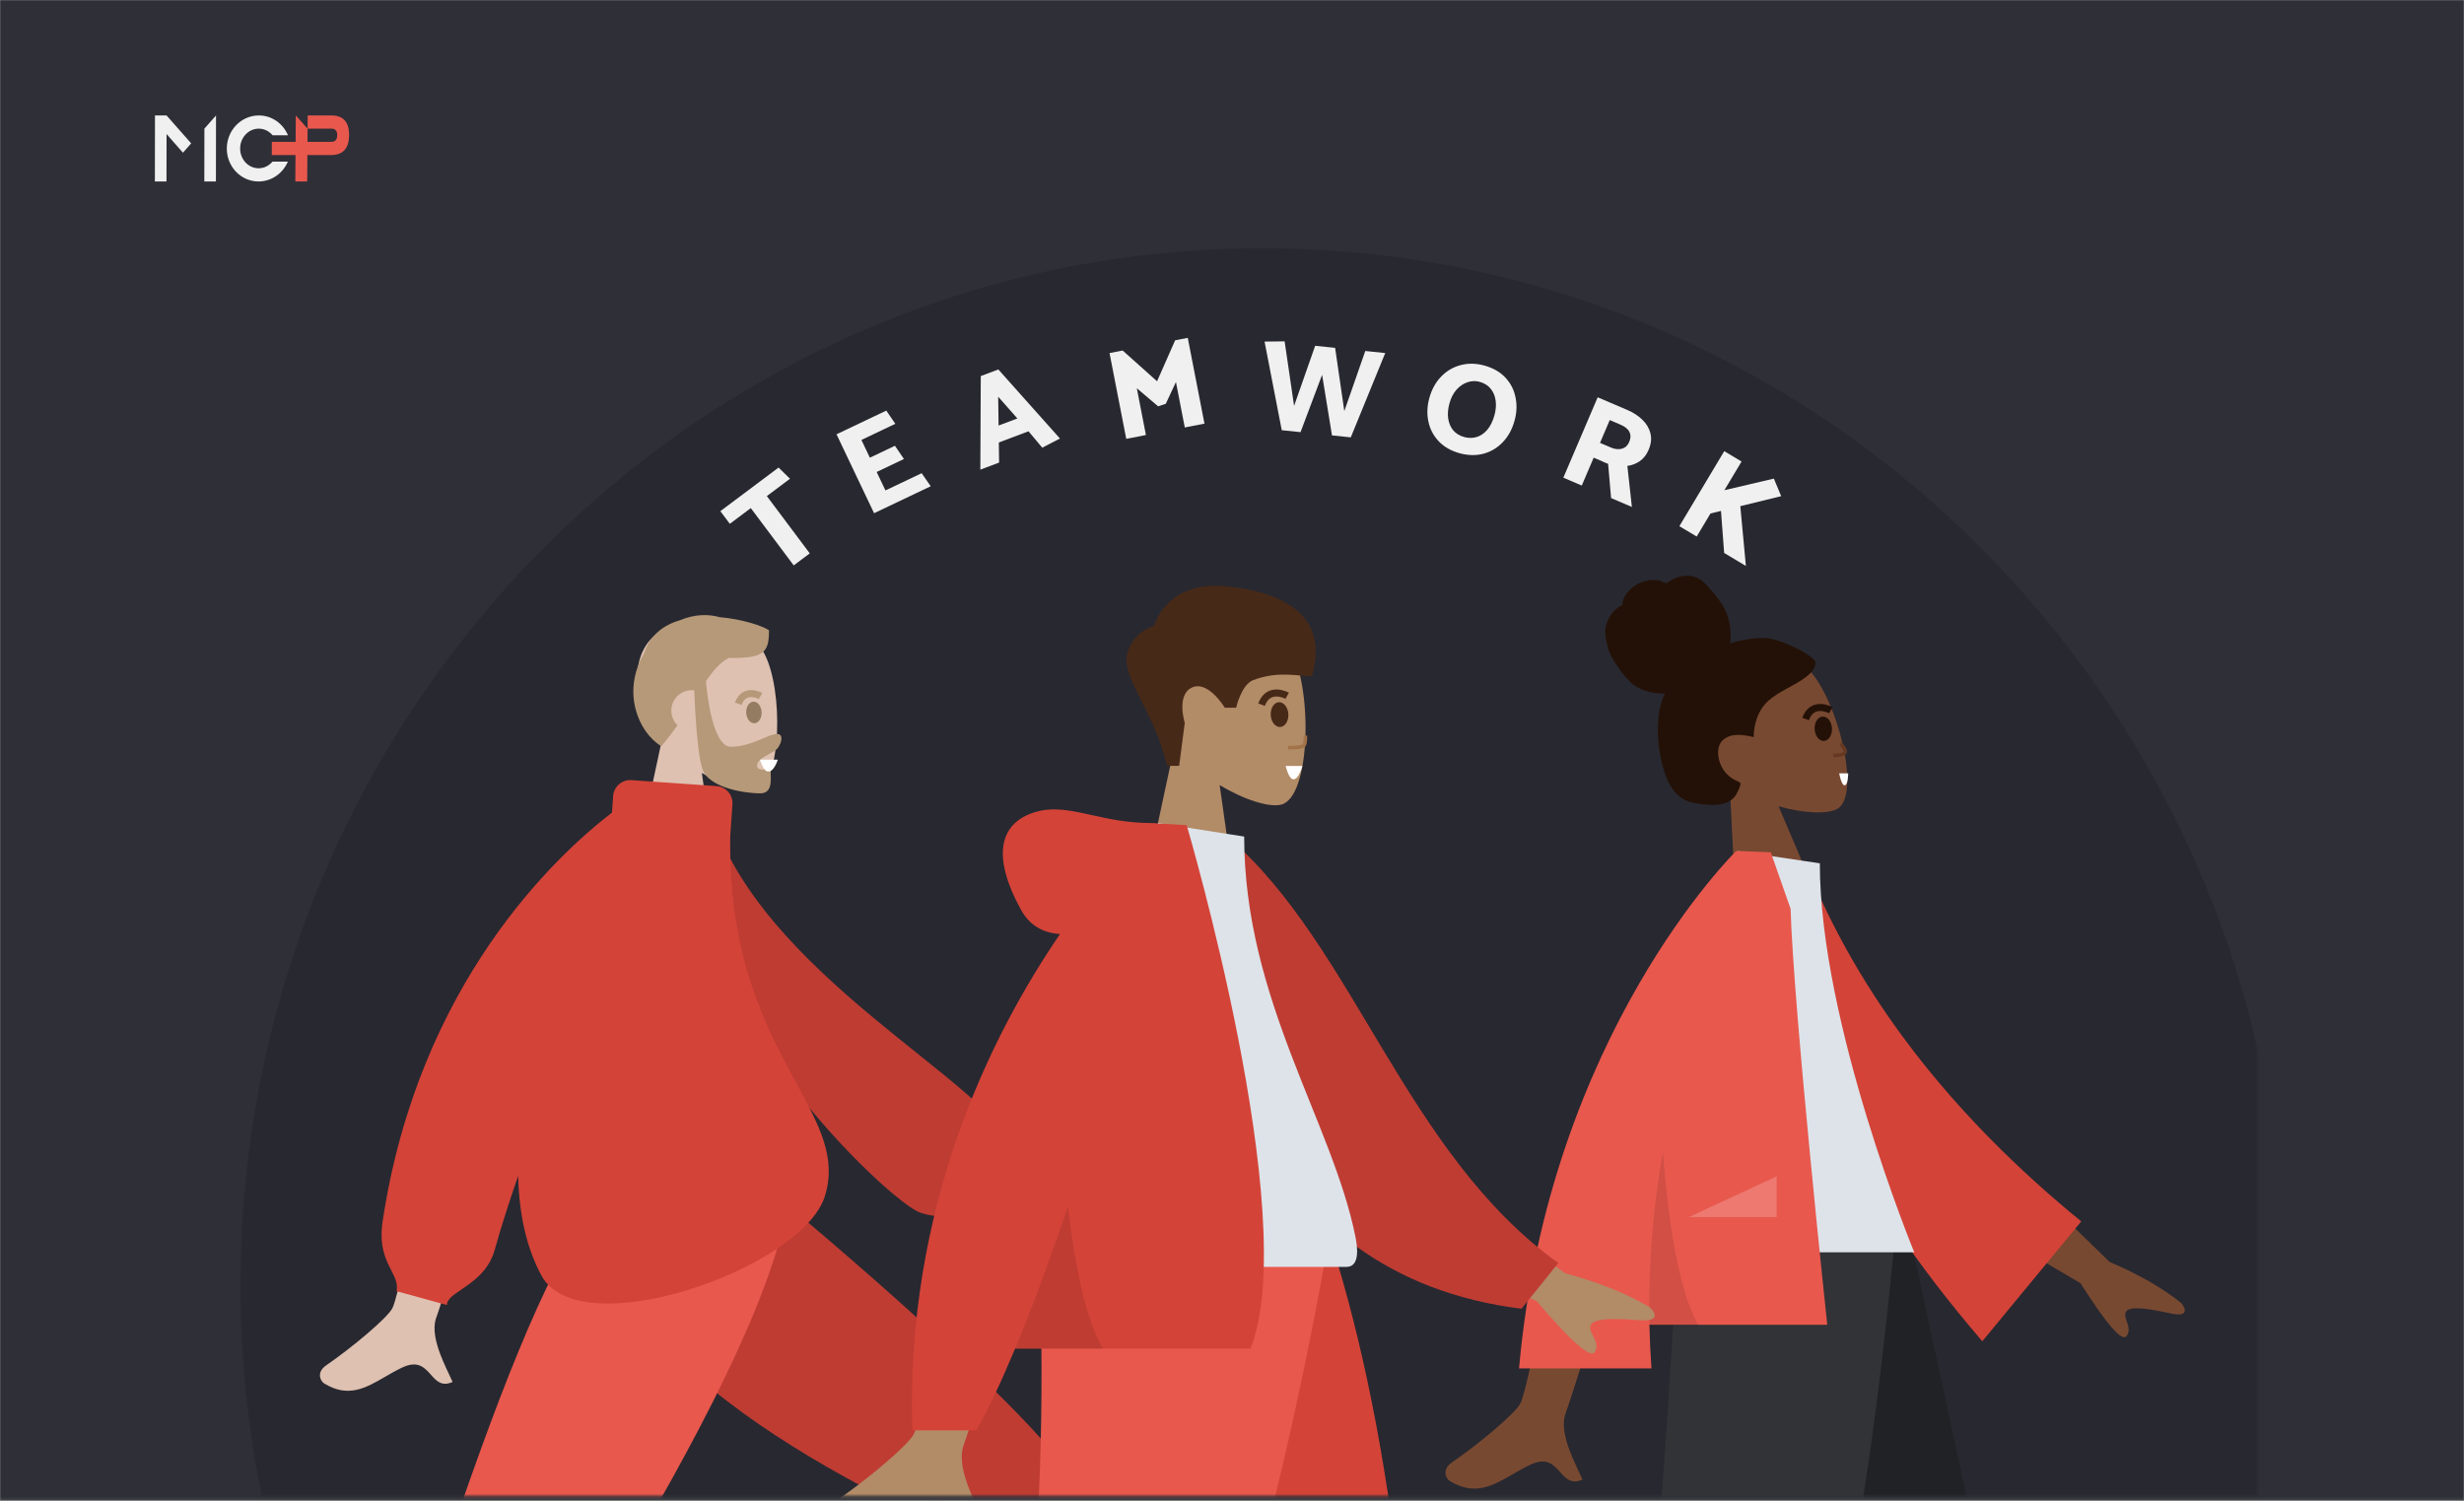 <svg width="875" height="533" viewBox="0 0 875 533" fill="none" xmlns="http://www.w3.org/2000/svg">
<rect x="0" y="0" width="875" height="533" fill="#808080" stroke="none"/>
<mask id="mask0_506_2537" style="mask-type:alpha" maskUnits="userSpaceOnUse" x="0" y="0" width="875" height="533">
<path d="M875 0H0V532.846H875V0Z" fill="#436DFF"/>
</mask>
<g mask="url(#mask0_506_2537)">
<path d="M875 0H0V532.846H875V0Z" fill="#2F2F38"/>
<mask id="mask1_506_2537" style="mask-type:alpha" maskUnits="userSpaceOnUse" x="73" y="-32" width="729" height="566">
<path d="M801 -31H74V532.533H801V-31Z" fill="#2F2F38"/>
<path d="M801 -31H74V532.533H801V-31Z" stroke="#E8584D" stroke-width="1.178"/>
</mask>
<g mask="url(#mask1_506_2537)">
<mask id="mask2_506_2537" style="mask-type:alpha" maskUnits="userSpaceOnUse" x="10" y="53" width="902" height="479">
<path d="M894.524 53.769H27.725C18.367 53.769 10.781 60.581 10.781 68.983V516.051C10.781 524.454 18.367 531.266 27.725 531.266H894.524C903.882 531.266 911.468 524.454 911.468 516.051V68.983C911.468 60.581 903.882 53.769 894.524 53.769Z" fill="#2F2F38"/>
</mask>
<g mask="url(#mask2_506_2537)">
<path d="M920.629 53.769H198.247C189.845 53.769 183.033 60.581 183.033 68.983V513.183C183.033 521.586 189.845 528.398 198.247 528.398H920.629C929.031 528.398 935.843 521.586 935.843 513.183V68.983C935.843 60.581 929.031 53.769 920.629 53.769Z" fill="#2F2F38"/>
<path d="M448.277 824.542C648.679 824.542 811.137 659.7 811.137 456.357C811.137 253.014 648.679 88.172 448.277 88.172C247.874 88.172 85.416 253.014 85.416 456.357C85.416 659.7 247.874 824.542 448.277 824.542Z" fill="#282830"/>
<path fill-rule="evenodd" clip-rule="evenodd" d="M631.587 286.315C640.727 288.943 649.075 289.16 652.456 287.254C660.931 282.471 652.859 248.996 642.302 237.775C631.746 226.553 594.004 230.543 599.137 257.004C600.919 266.188 606.866 273.216 614.226 278.28L616.706 327.708L645.879 319.891L631.587 286.315Z" fill="#784931"/>
<path fill-rule="evenodd" clip-rule="evenodd" d="M626.954 226.584C622.642 226.438 616.745 227.578 614.386 228.509C614.883 224.825 614.444 220.987 613.033 217.513C611.662 214.138 609.303 211.584 607.023 208.857C605.971 207.598 604.833 206.373 603.414 205.577C601.967 204.765 600.317 204.414 598.701 204.47C597.047 204.526 595.427 204.993 593.954 205.739C593.303 206.068 592.769 206.549 592.138 206.906C591.493 207.271 591.042 206.927 590.421 206.627C588.928 205.903 587.012 205.861 585.428 206.087C583.653 206.341 581.936 207.078 580.446 208.082C578.996 209.061 577.701 210.364 576.894 211.975C576.535 212.692 576.245 213.476 576.137 214.285C576.092 214.617 576.12 214.799 575.849 214.987C575.601 215.163 575.279 215.253 575.02 215.426C572.515 217.095 570.73 219.851 570.179 222.923C569.857 224.714 570.253 227.611 571.192 230.726C572.131 233.841 577.167 241.274 580.625 243.552C583.711 245.585 587.668 246.411 591.239 246.281C589.688 249.427 589.056 253.01 588.825 256.543C588.573 260.38 588.813 264.232 589.539 268.03C590.227 271.637 591.206 275.386 592.964 278.626C594.609 281.656 596.983 283.867 600.21 284.808C601.687 285.241 603.21 285.453 604.727 285.616C606.223 285.774 607.718 285.917 609.217 285.83C612.053 285.664 615.123 284.741 616.62 282.05C617.161 281.08 617.722 279.893 618.014 278.807C618.119 278.416 618.178 278.163 617.852 277.896C617.461 277.577 616.919 277.397 616.47 277.185C613.911 275.978 611.987 273.966 610.911 271.252C609.819 268.498 609.6 264.623 612.036 262.642C615.043 260.195 619.277 260.944 622.752 261.768C622.826 256.875 624.379 252.069 627.974 248.869C631.953 245.329 637.156 243.645 641.348 240.399C642.442 239.553 643.538 238.632 644.163 237.338C644.425 236.796 644.716 236.108 644.712 235.486C644.706 234.668 644.041 234.161 643.501 233.668C640.634 231.053 631.265 226.73 626.954 226.584Z" fill="#231107"/>
<path d="M644.395 258.947C644.274 256.559 645.557 254.557 647.259 254.477C648.962 254.395 650.442 256.267 650.563 258.655C650.683 261.044 649.4 263.046 647.698 263.126C645.994 263.207 644.515 261.336 644.395 258.947Z" fill="#231107"/>
<path d="M650.137 252.223C650.137 252.223 643.649 248.611 641.184 255.333" stroke="#231107" stroke-width="2.495" stroke-miterlimit="10"/>
<path d="M651 268.261C651 268.261 654.527 268.409 655.25 267.199C655.711 266.406 653.665 264.015 653.665 264.015" stroke="#643822" stroke-width="1.247" stroke-miterlimit="10"/>
<path d="M656.314 274.635H653.127C653.127 274.635 653.828 278.54 654.871 278.851C656.321 279.298 656.314 274.635 656.314 274.635Z" fill="white"/>
<path fill-rule="evenodd" clip-rule="evenodd" d="M618.631 442.465L679.11 594.854L719.672 723.685H735.691L673.677 442.465H618.631Z" fill="#997659"/>
<path fill-rule="evenodd" clip-rule="evenodd" d="M606.452 442.465C605.808 496.015 596.416 568.113 594.916 571.45C593.415 574.788 491.314 656.348 491.314 656.348L502.346 668.101C502.346 668.101 622.817 598.174 628.391 588.847C633.966 579.521 652.115 493.696 666.687 442.465H606.452Z" fill="#B28B67"/>
<path fill-rule="evenodd" clip-rule="evenodd" d="M659.292 710.415L735.449 702.187L679.009 442.465H610.799L659.292 710.415Z" fill="#212225"/>
<path fill-rule="evenodd" clip-rule="evenodd" d="M507.066 637.387L557.02 696.251C557.02 696.251 635.942 610.438 649.044 584.266C662.146 558.093 672.6 442.465 672.6 442.465H595.808C595.808 442.465 590.097 544.189 588.11 548.923C586.121 553.657 507.066 637.387 507.066 637.387Z" fill="#323337"/>
<path fill-rule="evenodd" clip-rule="evenodd" d="M749.169 448.172L713.671 413.637L701.881 433.983L738.795 455.686C748.05 470.226 753.485 476.509 755.102 474.534C756.465 472.868 755.84 471.044 755.266 469.361C754.817 468.052 754.399 466.83 754.974 465.838C756.286 463.574 763.697 464.871 770.676 466.402C777.658 467.932 776.041 464.512 774.558 462.728C767.961 457.418 759.498 452.566 749.169 448.172ZM539.93 498.349C543.602 490.92 556.108 418.507 556.108 418.507L582.296 418.611C582.296 418.611 558.042 496.693 556.108 501.47C553.596 507.677 557.862 516.694 560.754 522.807C561.203 523.754 561.616 524.631 561.968 525.417C557.955 527.207 556.027 525.043 553.994 522.76C551.7 520.182 549.27 517.455 543.552 520.108C541.342 521.134 539.252 522.345 537.21 523.529C530.154 527.619 523.673 531.376 514.857 525.95C513.459 525.09 511.927 521.852 515.629 519.32C524.848 513.016 538.135 501.982 539.93 498.349Z" fill="#784931"/>
<path fill-rule="evenodd" clip-rule="evenodd" d="M630.524 308.924L641.36 307.069C660.015 353.547 692.586 395.776 739.072 433.76L703.945 476.321C657.464 422.237 628.813 366.438 630.524 308.924Z" fill="#D44338"/>
<path fill-rule="evenodd" clip-rule="evenodd" d="M583.289 444.725H679.779C679.779 444.725 646.246 363.418 646.246 306.584L617.141 302.259C594.266 338.948 587.806 384.121 583.289 444.725Z" fill="#DDE3E9"/>
<path fill-rule="evenodd" clip-rule="evenodd" d="M539.43 485.966C549.983 367.239 616.502 302.259 616.502 302.259L616.525 302.279C616.529 302.274 616.533 302.266 616.536 302.259H618.437C621.846 302.377 628.825 302.682 628.825 302.682L635.858 322.726C636.974 359.383 648.892 470.478 648.892 470.478H585.732C585.84 475.571 586.078 480.736 586.461 485.966H539.43Z" fill="#E8584D"/>
<path fill-rule="evenodd" clip-rule="evenodd" d="M585.744 470.969C585.24 448.787 587.213 427.96 590.506 409.111C592.227 431.477 595.825 458.389 603.34 470.969H585.744Z" fill="black" fill-opacity="0.1"/>
<path fill-rule="evenodd" clip-rule="evenodd" d="M599.719 432.228L630.908 417.769V432.228H599.719Z" fill="white" fill-opacity="0.2"/>
<path fill-rule="evenodd" clip-rule="evenodd" d="M212.4 427.691C214.481 455.985 348.512 539.287 349.293 541.625C349.815 543.183 307.576 640.135 307.576 640.135L319.291 644.672C319.291 644.672 384.08 541.992 380.753 531.051C375.988 515.388 276.76 427.993 276.76 427.993L212.4 427.691Z" fill="#DEC1B1"/>
<path fill-rule="evenodd" clip-rule="evenodd" d="M310.66 625.537L329.788 632.477C370.125 587.128 385.935 549.712 383.052 530.648C380.169 511.583 279.418 427.76 279.418 427.76H211.029C213.363 493.285 337.593 541.873 339.254 544.666C340.917 547.458 324.563 574.807 310.66 625.537Z" fill="#BF3C33"/>
<path fill-rule="evenodd" clip-rule="evenodd" d="M227.808 427.691L168.101 570.518L109.418 691.266H123.263L274.74 427.691H227.808Z" fill="#DEC1B1"/>
<path fill-rule="evenodd" clip-rule="evenodd" d="M114.717 666.182L145.481 671.93C169.269 637.084 268.817 494.204 279.731 427.691H211.244C174.794 475.774 137.391 630.76 114.717 666.182Z" fill="#E8584D"/>
<path fill-rule="evenodd" clip-rule="evenodd" d="M249.234 274.5C257.09 279.234 264.81 281.521 268.435 280.587C277.521 278.247 278.357 245.017 271.326 231.917C264.294 218.816 228.15 213.107 226.328 239.062C225.696 248.07 229.479 256.11 235.071 262.669L225.045 309.377H254.165L249.234 274.5Z" fill="#DEC1B1"/>
<path fill-rule="evenodd" clip-rule="evenodd" d="M250.692 241.928C253.21 238.18 255.628 235.321 258.775 233.66C271.576 233.862 273.075 231.568 273.075 223.835C271.007 222.357 263.711 219.865 255.541 219.166C251.373 217.973 246.436 218.197 241.679 220.186C235.807 221.851 230.836 225.439 228.639 232.153C220.693 245.858 226.725 260.125 234.851 265C237.015 262.438 238.903 259.955 240.587 257.577C239.233 256.257 238.394 254.412 238.394 252.372C238.394 248.353 241.653 245.095 245.674 245.095C245.969 245.095 246.261 245.114 246.548 245.147C246.729 250.172 247.473 267.172 249.429 273.077C251.735 280.038 265.188 281.748 269.881 281.748C273.934 281.748 273.796 277.912 273.697 275.162C273.683 274.767 273.67 274.393 273.67 274.057C273.67 273.354 272.756 273.356 271.723 273.357C270.382 273.36 268.841 273.363 268.841 271.826C268.841 270.149 271.158 268.863 273.233 267.714C274.526 266.995 275.726 266.33 276.207 265.655C277.728 263.527 278.241 260.656 275.947 260.656C274.693 260.656 272.971 261.379 270.901 262.25C267.775 263.562 263.852 265.209 259.538 265.209C252.41 265.209 250.713 242.224 250.692 241.928Z" fill="#B59978"/>
<path d="M264.991 253.142C264.884 251.027 266.02 249.256 267.527 249.184C269.036 249.112 270.345 250.769 270.451 252.884C270.559 254.998 269.424 256.771 267.915 256.842C266.407 256.914 265.098 255.257 264.991 253.142Z" fill="#937C62"/>
<path d="M270.082 247.18C270.082 247.18 264.337 243.983 262.154 249.934" stroke="#B59978" stroke-width="2.495" stroke-miterlimit="10"/>
<path d="M276.212 269.78H269.879C269.879 269.78 270.956 273.662 272.561 273.971C274.787 274.415 276.212 269.78 276.212 269.78Z" fill="white"/>
<path fill-rule="evenodd" clip-rule="evenodd" d="M139.386 464.504C142.942 457.293 160.707 364.495 160.707 364.495L187.275 364.594C187.275 364.594 156.922 462.896 155.051 467.532C152.619 473.555 156.749 482.307 159.55 488.24C159.983 489.158 160.385 490.009 160.725 490.772C156.839 492.51 154.972 490.408 153.004 488.194C150.782 485.693 148.43 483.045 142.893 485.62C140.754 486.615 138.73 487.791 136.752 488.94C129.921 492.908 123.646 496.555 115.109 491.289C113.756 490.454 112.273 487.312 115.856 484.857C124.783 478.738 137.648 468.028 139.386 464.504ZM363.153 428.345L328.781 394.828L317.366 414.573L353.107 435.636C362.07 449.748 367.333 455.846 368.897 453.929C370.218 452.313 369.613 450.541 369.055 448.909C368.621 447.638 368.216 446.452 368.772 445.49C370.042 443.293 377.219 444.551 383.977 446.036C390.736 447.521 389.173 444.202 387.736 442.471C381.348 437.317 373.154 432.609 363.153 428.345Z" fill="#DEC1B1"/>
<path fill-rule="evenodd" clip-rule="evenodd" d="M241.668 289.156L252.161 287.357C268.688 345.757 353.607 385.565 358.821 407.397C360.732 415.402 354.968 419.45 357.946 421.888L344.309 431.868C341.998 429.174 337.07 434.1 326.779 430.655C316.487 427.208 241.668 358.307 241.668 289.156Z" fill="#BF3C33"/>
<path fill-rule="evenodd" clip-rule="evenodd" d="M224.234 277.05C220.882 276.814 217.973 279.343 217.739 282.696L217.328 288.568C197.582 303.758 148.645 349.143 135.892 433.635C134.553 442.51 136.975 447.264 138.911 451.061C140.235 453.66 141.331 455.811 140.839 458.53L158.687 463.453C158.687 461.446 160.936 459.92 163.839 457.951C168.058 455.087 173.658 451.288 175.728 443.714C177.69 436.534 180.564 427.567 183.998 417.592C184.323 430.803 186.828 442.954 192.289 453.017C205.911 478.123 284.634 450.589 292.858 424.977C297.248 411.309 291.021 399.834 282.784 384.659C272.33 365.395 258.637 340.167 259.314 296.92L260.102 285.657C260.337 282.304 257.808 279.396 254.457 279.162L224.234 277.05Z" fill="#D44338"/>
<path fill-rule="evenodd" clip-rule="evenodd" d="M433.122 278.806C442.074 284.202 450.87 286.81 454.999 285.745C465.354 283.076 466.305 245.198 458.294 230.265C450.283 215.332 409.096 208.824 407.022 238.41C406.3 248.678 410.612 257.843 416.983 265.32L405.561 318.561H438.741L433.122 278.806Z" fill="#B28B67"/>
<path fill-rule="evenodd" clip-rule="evenodd" d="M414.433 271.981C410.268 253.454 398.404 240.823 400.216 232.543C402.028 224.262 409.874 222.243 409.874 222.243C409.874 222.243 413.933 205.827 436.052 208.278C458.171 210.729 471.67 219.916 465.84 240.128C460.481 240.128 454.011 238.19 445.066 241.51C440.807 243.091 438.974 251.313 438.974 251.313H434.931C434.931 251.313 429.046 241.556 423.325 244.142C417.605 246.728 420.724 256.705 420.724 256.705L418.733 271.981H414.433Z" fill="#472918"/>
<path d="M451.246 253.925C451.123 251.498 452.427 249.464 454.157 249.382C455.889 249.3 457.391 251.201 457.514 253.628C457.637 256.056 456.333 258.089 454.603 258.171C452.871 258.253 451.369 256.352 451.246 253.925Z" fill="#472918"/>
<path d="M457.091 247.089C457.091 247.089 450.498 243.42 447.992 250.25" stroke="#472918" stroke-width="2.495" stroke-miterlimit="10"/>
<path d="M457.4 265.48C457.4 265.48 462.017 265.697 463.025 264.743C463.675 264.113 463.563 261.231 463.563 261.231" stroke="#A27349" stroke-width="1.247" stroke-miterlimit="10"/>
<path d="M462.485 272.027H456.559C456.559 272.027 457.567 276.383 459.069 276.729C461.152 277.228 462.485 272.027 462.485 272.027Z" fill="white"/>
<path fill-rule="evenodd" clip-rule="evenodd" d="M393.932 448.29L448.761 638.017L474.55 780.466H500.434L474.596 448.29H393.932Z" fill="#997659"/>
<path fill-rule="evenodd" clip-rule="evenodd" d="M369.29 448.29C373.116 546.852 371.608 600.611 370.752 609.565C369.895 618.52 365.035 678.493 331.91 783.473H358.832C402.699 682.763 418.014 622.79 423.045 609.565C428.075 596.341 442.936 542.583 464.631 448.29H369.29Z" fill="#B28B67"/>
<path fill-rule="evenodd" clip-rule="evenodd" d="M392.752 448.29C407.015 513.576 431.681 617.787 466.754 760.926H504.611C507.408 614.009 495.512 517.312 474.913 448.29H392.752Z" fill="#D44338"/>
<path fill-rule="evenodd" clip-rule="evenodd" d="M369.098 448.29C372.845 546.852 363.135 643.955 333.057 762.46H373.45C417.397 663.255 448.897 566.631 470.425 448.29H369.098Z" fill="#E8584D"/>
<path fill-rule="evenodd" clip-rule="evenodd" d="M555.801 452.168L511.699 419.785L501.951 443.883L545.621 461.992C557.973 476.501 564.879 482.548 566.341 480.137C567.573 478.103 566.609 476.199 565.723 474.445C565.03 473.08 564.385 471.804 564.861 470.63C565.946 467.949 574.241 468.231 582.103 468.835C589.965 469.44 587.674 465.942 585.779 464.215C577.754 459.41 567.76 455.396 555.801 452.168ZM324.53 509.229C328.581 501.009 342.379 420.902 342.379 420.902L371.269 421.016C371.269 421.016 344.511 507.395 342.379 512.681C339.607 519.547 344.314 529.523 347.505 536.287C347.999 537.333 348.456 538.303 348.844 539.172C344.416 541.153 342.29 538.758 340.047 536.234C337.514 533.382 334.834 530.365 328.525 533.3C326.089 534.434 323.781 535.774 321.528 537.084C313.746 541.609 306.595 545.765 296.868 539.763C295.325 538.811 293.635 535.23 297.718 532.429C307.891 525.454 322.55 513.247 324.53 509.229Z" fill="#B28B67"/>
<path fill-rule="evenodd" clip-rule="evenodd" d="M424.482 299.671L436.438 297.621C480.793 335.938 499.011 409.551 553.381 448.546L540.294 464.767C445.973 453.089 422.596 363.3 424.482 299.671Z" fill="#BF3C33"/>
<path fill-rule="evenodd" clip-rule="evenodd" d="M372.367 449.908C372.367 449.908 444.268 449.908 478.146 449.908C482.979 449.908 482.068 442.928 481.37 439.406C473.305 398.759 441.827 354.944 441.827 297.085L411.315 292.301C386.078 332.889 377.351 382.861 372.367 449.908Z" fill="#DDE3E9"/>
<path fill-rule="evenodd" clip-rule="evenodd" d="M360.471 478.94C355.717 490.358 351.055 500.321 346.663 507.973H323.976C321.535 429.057 351.413 368.334 376.418 331.72C370.866 331.323 365.855 329 362.687 323.285C351.535 303.161 355.562 292.083 367.48 288.44C374.034 286.439 380.198 287.805 387.576 289.442C393.613 290.781 400.464 292.299 409.007 292.301C409.009 292.301 409.012 292.301 409.015 292.301C409.843 292.301 410.596 292.356 411.28 292.462L421.404 293.039C421.404 293.039 462.513 432.358 444.079 478.94H360.471Z" fill="#D44338"/>
<path fill-rule="evenodd" clip-rule="evenodd" d="M360.473 478.94C366.71 463.959 373.106 446.474 379.261 428.415C381.553 448.303 385.369 468.277 391.721 478.94H360.473Z" fill="black" fill-opacity="0.1"/>
<path d="M276.479 166.043L255.803 181.531L259.168 186.024L266.62 180.442L281.861 200.789L287.561 196.521L272.318 176.174L280.538 170.017L276.479 166.043Z" fill="#F0F0F0"/>
<path d="M330.511 172.681L327.292 168.044L314.435 174.166L311.316 167.613L321.001 163.003L317.804 158.307L308.902 162.544L305.9 156.238L317.935 150.51L314.738 145.815L297.059 154.231L310.399 182.254L330.511 172.681Z" fill="#F0F0F0"/>
<path d="M361.279 148.606L354.617 151.119L354.465 140.884L361.279 148.606ZM348.288 133.555L348.133 166.783L354.795 164.27L354.692 157.139L365.24 153.162L370.118 158.981L376.405 155.733L354.522 131.203L348.288 133.555Z" fill="#F0F0F0"/>
<path d="M413.981 143.402L417.592 135.677L420.733 151.806L427.722 150.444L421.789 119.98L417.309 120.853L410.889 135.401L398.671 124.482L394.012 125.39L399.946 155.853L406.934 154.493L403.697 137.872L411.273 144.302L413.981 143.402Z" fill="#F0F0F0"/>
<path d="M491.913 125.381L479.682 155.316L473.008 154.625L469.501 133.108L461.839 153.468L455.165 152.777L449.064 121.309L456.185 121.222L459.547 144.145L467.034 122.804L474.117 123.538L477.389 145.994L484.831 124.647L491.913 125.381Z" fill="#F0F0F0"/>
<path d="M518.448 160.99C515.307 160.133 512.795 158.707 510.91 156.711C509.026 154.715 507.802 152.379 507.239 149.703C506.675 147.026 506.78 144.263 507.558 141.415C508.397 138.334 509.783 135.793 511.716 133.798C513.655 131.772 515.935 130.405 518.556 129.701C521.184 128.967 523.985 128.989 526.958 129.768C530.158 130.64 532.686 132.069 534.541 134.058C536.425 136.053 537.635 138.387 538.169 141.055C538.741 143.703 538.635 146.464 537.85 149.342C537.01 152.424 535.62 154.978 533.681 157.004C531.777 159.008 529.513 160.378 526.883 161.112C524.263 161.817 521.451 161.776 518.448 160.99ZM519.977 155.208C521.474 155.616 522.925 155.618 524.329 155.213C525.733 154.806 526.987 153.965 528.092 152.69C529.232 151.392 530.107 149.628 530.717 147.397C531.228 145.517 531.357 143.772 531.103 142.157C530.879 140.55 530.291 139.175 529.342 138.033C528.399 136.862 527.092 136.049 525.418 135.592C524.008 135.209 522.576 135.259 521.119 135.746C519.662 136.232 518.366 137.108 517.233 138.377C516.098 139.644 515.256 141.29 514.703 143.316C514.191 145.195 514.043 146.953 514.26 148.589C514.506 150.233 515.099 151.641 516.042 152.812C517.021 153.961 518.333 154.76 519.977 155.208Z" fill="#F0F0F0"/>
<path d="M575.38 150.774C576.443 151.229 577.265 151.746 577.846 152.325C578.453 152.915 578.821 153.602 578.951 154.385C579.08 155.168 578.94 156.034 578.534 156.986C578.163 157.853 577.643 158.491 576.972 158.899C576.301 159.309 575.537 159.511 574.678 159.507C573.846 159.517 572.969 159.323 572.045 158.93L568.183 157.28L571.645 149.178L575.38 150.774ZM567.357 141.094L555.162 169.635L561.711 172.432L565.942 162.526L568.502 163.621C568.922 163.799 569.336 163.993 569.744 164.2C570.163 164.379 570.603 164.55 571.063 164.714L572.12 176.879L579.507 180.036L577.896 165.45C579.466 165.26 580.926 164.708 582.275 163.796C583.637 162.856 584.688 161.519 585.429 159.783C586.35 157.629 586.565 155.652 586.075 153.855C585.626 152.042 584.672 150.443 583.212 149.058C581.764 147.645 579.976 146.484 577.85 145.576L567.357 141.094Z" fill="#F0F0F0"/>
<path d="M612.272 196.373L611.146 181.448L607.414 182.353L602.518 190.54L596.367 186.863L612.297 160.224L618.447 163.902L612.357 174.087L629.924 169.968L632.523 176.202L618.009 179.754L619.989 200.988L612.272 196.373Z" fill="#F0F0F0"/>
</g>
</g>
<path fill-rule="evenodd" clip-rule="evenodd" d="M72.584 45.688L76.712 41L76.705 45.688L76.676 64.442H72.555L72.584 45.688ZM67.883 50.913L64.964 54.228L59.147 47.597L59.121 64.442H55L55.036 41H59.157V41.013L67.883 50.913Z" fill="#F0F0F0"/>
<path fill-rule="evenodd" clip-rule="evenodd" d="M102.257 48.033H96.789C95.589 46.594 93.841 45.688 91.891 45.688C88.255 45.688 85.294 48.837 85.278 52.721C85.262 56.605 88.197 59.754 91.833 59.754C93.783 59.754 95.539 58.849 96.75 57.41H102.218C100.455 61.55 96.455 64.442 91.814 64.442C85.564 64.442 80.518 59.195 80.545 52.721C80.572 46.248 85.66 41 91.91 41C96.551 41 100.528 43.893 102.257 48.033Z" fill="#F0F0F0"/>
<path fill-rule="evenodd" clip-rule="evenodd" d="M119.751 48.027C119.764 46.462 119.067 45.679 117.661 45.679V45.688H109.228L109.264 41H117.696C121.913 40.997 124.002 43.34 123.967 48.027C123.931 52.715 121.806 55.058 117.589 55.058V55.066H109.157L109.085 64.442H104.869L104.941 55.066H96.508L96.543 50.377H104.976L105.012 45.688L105.047 41L109.228 45.688L109.192 50.377H117.625C119.031 50.375 119.74 49.593 119.751 48.027Z" fill="#E8584D"/>
</g>
</svg>
